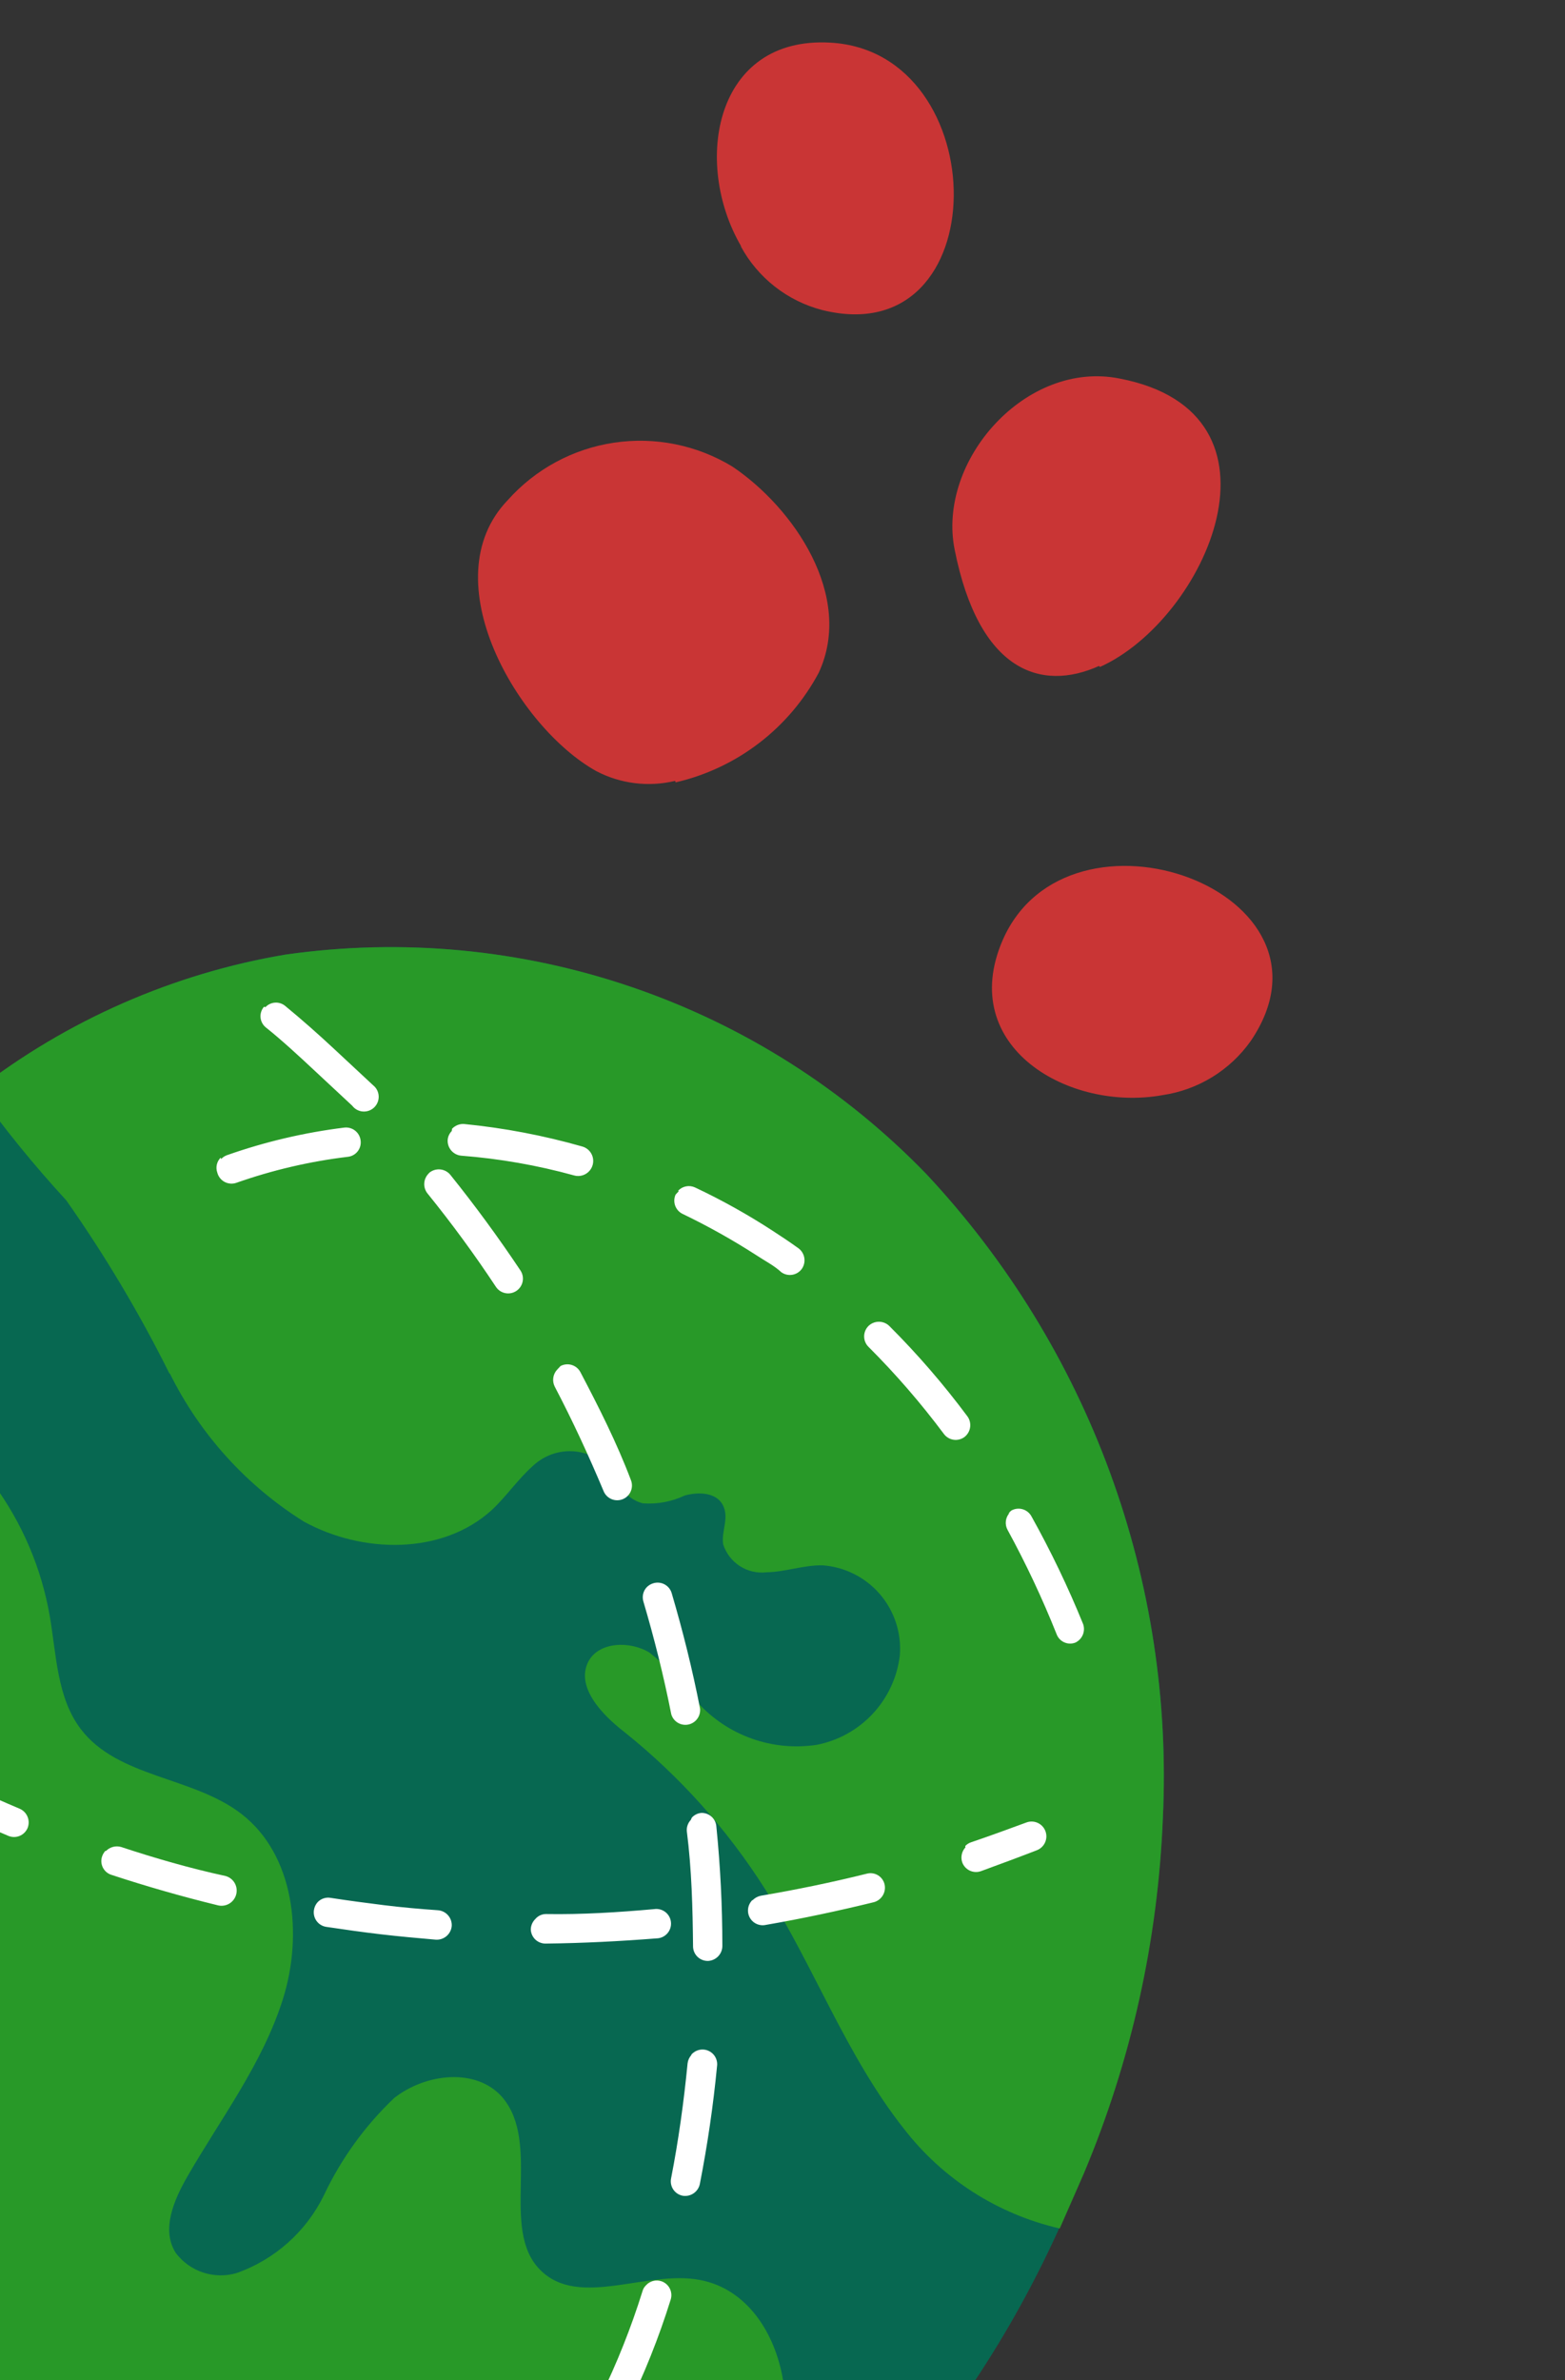 <svg width="317" height="482" viewBox="0 0 317 482" fill="none" xmlns="http://www.w3.org/2000/svg">
<rect x="0" y="0" width="317" height="482" fill="#333333" stroke="none"/>
<g clip-path="url(#clip0_1091_5090)">
<path d="M184.786 499.318C199.367 481.456 211.014 461.391 219.29 439.878C228.952 417.136 234.457 392.853 235.544 368.185C236.677 344.343 233.028 320.526 224.812 298.139C216.596 275.751 203.98 255.245 187.706 237.829C171.128 220.681 150.721 207.709 128.15 199.972C105.579 192.235 81.486 189.953 57.838 193.312C-1.875 203.094 -50.92 254.477 -63.461 313.686C-76.002 372.896 -54.295 436.717 -12.537 480.36C12.09 507.061 44.618 525.175 80.306 532.063C105.759 536.989 132.138 533.699 155.639 522.667C166.754 516.817 176.648 508.89 184.786 499.318" fill="#076851"/>
<path d="M34.445 278.229C40.543 290.494 49.906 300.832 61.506 308.108C73.388 314.651 89.617 314.938 99.656 305.75C102.627 302.957 104.926 299.536 107.903 296.896C109.368 295.491 111.198 294.524 113.183 294.105C115.168 293.687 117.23 293.834 119.133 294.529C123.657 296.74 125.302 303.314 130.248 304.437C133.142 304.646 136.042 304.103 138.669 302.863C141.479 302.069 145.126 302.204 146.444 304.84C147.761 307.476 146.049 310.108 146.484 312.739C147.064 314.555 148.257 316.112 149.859 317.144C151.461 318.177 153.373 318.62 155.268 318.399C159.024 318.338 162.772 316.935 166.57 316.987C168.805 317.142 170.986 317.738 172.987 318.742C174.989 319.745 176.771 321.135 178.23 322.833C179.689 324.53 180.797 326.5 181.49 328.63C182.183 330.76 182.446 333.007 182.265 335.241C181.737 339.654 179.817 343.788 176.785 347.044C173.753 350.299 169.766 352.506 165.401 353.346C161 354.011 156.506 353.581 152.315 352.096C148.125 350.612 144.367 348.116 141.373 344.832C138.554 341.049 135.268 337.64 131.592 334.683C127.597 332.222 121.239 332.455 119.155 336.519C116.605 341.56 121.82 347.159 126.428 350.71C137.701 359.72 147.39 370.55 155.097 382.754C164.993 398.497 171.514 416.435 183.058 431.044C190.925 441.249 202.093 448.402 214.658 451.284L219.53 440.176C229.144 417.325 234.569 392.939 235.544 368.185C236.677 344.343 233.027 320.526 224.812 298.139C216.596 275.751 203.979 255.245 187.706 237.829C171.136 220.67 150.729 207.691 128.156 199.953C105.583 192.215 81.486 189.94 57.838 193.312C35.049 197.152 13.554 206.583 -4.72 220.762C0.862 228.563 6.918 236.013 13.415 243.068C21.242 254.197 28.219 265.901 34.287 278.082" fill="#289928"/>
<path d="M-12.538 480.36C12.088 507.06 44.616 525.175 80.305 532.063C105.758 536.989 132.137 533.699 155.637 522.667L159.285 520.577C158.713 517.824 158.373 515.027 158.27 512.216C158.013 502.485 160.096 492.783 158.764 483.015C157.432 473.247 151.948 464.283 142.934 461.967C131.829 459.038 117.446 467.887 109.339 459.594C101.232 451.301 109.693 434.118 101.779 424.744C96.508 418.648 86.197 419.87 79.849 424.858C73.904 430.507 69.063 437.213 65.573 444.632C61.963 451.958 55.632 457.586 47.935 460.311C45.706 460.966 43.332 460.927 41.129 460.199C38.926 459.472 36.998 458.09 35.601 456.238C32.602 451.516 35.234 445.514 37.947 440.775C44.787 428.904 53.191 417.897 57.306 404.823C61.42 391.748 59.641 375.631 48.887 367.32C39.08 359.741 23.866 360.031 16.357 350.144C11.538 343.801 11.434 335.176 10.091 327.326C8.416 317.615 4.506 308.431 -1.329 300.499C-7.164 292.567 -14.765 286.105 -23.533 281.62C-31.642 277.617 -40.571 275.543 -49.623 275.559C-55.778 287.685 -60.313 300.564 -63.111 313.865C-75.652 373.074 -53.946 436.896 -12.187 480.539" fill="#289928"/>
<path d="M-19.355 357.589C-18.905 357.109 -18.31 356.791 -17.662 356.684C-17.014 356.577 -16.349 356.687 -15.771 356.997C-9.406 360.33 -2.704 363.459 3.988 366.282C4.715 366.598 5.288 367.186 5.586 367.92C5.883 368.655 5.881 369.477 5.58 370.212C5.266 370.932 4.681 371.501 3.952 371.793C3.222 372.085 2.407 372.078 1.684 371.773C-5.164 368.88 -12.022 365.68 -18.542 362.276C-19.237 361.906 -19.76 361.279 -20 360.53C-20.24 359.78 -20.18 358.965 -19.831 358.258L-19.276 357.663L-19.355 357.589ZM21.461 374.845C21.857 374.438 22.357 374.147 22.907 374.005C23.457 373.863 24.035 373.875 24.577 374.04C31.365 376.284 38.53 378.361 45.676 379.901C46.462 380.111 47.13 380.625 47.536 381.329C47.941 382.034 48.05 382.871 47.837 383.657C47.626 384.442 47.11 385.113 46.405 385.52C45.7 385.927 44.863 386.037 44.078 385.827C36.846 384.06 29.605 381.986 22.585 379.674C22.209 379.558 21.86 379.368 21.559 379.114C21.259 378.86 21.013 378.548 20.836 378.196C20.66 377.844 20.556 377.461 20.531 377.067C20.506 376.674 20.561 376.28 20.692 375.908C20.834 375.503 21.056 375.129 21.345 374.811L21.461 374.845ZM64.341 385.199C64.677 384.846 65.095 384.581 65.559 384.431C66.022 384.28 66.516 384.247 66.995 384.335C70.619 384.892 74.24 385.373 77.821 385.817C81.402 386.261 85.094 386.586 88.707 386.837C89.499 386.897 90.236 387.265 90.758 387.862C91.281 388.46 91.547 389.239 91.501 390.032C91.43 390.825 91.051 391.56 90.445 392.077C89.838 392.594 89.054 392.853 88.26 392.797C84.568 392.472 80.875 392.148 77.141 391.709C73.406 391.271 69.746 390.753 66.046 390.199C65.27 390.072 64.577 389.643 64.117 389.006C63.657 388.369 63.468 387.576 63.59 386.799C63.679 386.204 63.94 385.648 64.341 385.199V385.199ZM108.476 388.566C108.745 388.26 109.076 388.016 109.448 387.85C109.819 387.684 110.222 387.601 110.629 387.605C117.765 387.727 125.227 387.262 132.49 386.612C132.895 386.549 133.308 386.571 133.704 386.675C134.1 386.779 134.47 386.963 134.791 387.217C135.112 387.47 135.377 387.787 135.57 388.148C135.763 388.509 135.879 388.906 135.911 389.314C135.944 389.723 135.892 390.133 135.759 390.521C135.625 390.909 135.414 391.265 135.137 391.567C134.86 391.87 134.524 392.112 134.15 392.28C133.776 392.447 133.371 392.535 132.962 392.539C125.619 393.115 118.078 393.506 110.604 393.589C110.211 393.604 109.82 393.542 109.452 393.405C109.084 393.269 108.746 393.061 108.459 392.794C108.172 392.526 107.941 392.204 107.779 391.847C107.617 391.49 107.527 391.103 107.514 390.711C107.536 389.954 107.839 389.231 108.365 388.685L108.476 388.566ZM152.444 384.807C152.893 384.346 153.47 384.031 154.1 383.902C161.306 382.68 168.54 381.187 175.574 379.434C175.953 379.332 176.349 379.308 176.738 379.363C177.127 379.418 177.5 379.55 177.837 379.753C178.173 379.955 178.465 380.223 178.695 380.541C178.925 380.859 179.088 381.22 179.176 381.603C179.349 382.368 179.219 383.171 178.813 383.844C178.407 384.516 177.757 385.006 176.999 385.21C169.812 386.97 162.427 388.544 155.108 389.81C154.477 389.945 153.819 389.872 153.234 389.601C152.649 389.331 152.168 388.877 151.863 388.309C151.558 387.741 151.446 387.089 151.544 386.451C151.642 385.812 151.944 385.223 152.405 384.77" fill="white"/>
<path d="M195.513 373.832C195.854 373.474 196.28 373.207 196.752 373.058C200.428 371.811 204.139 370.448 207.85 369.085C208.593 368.793 209.42 368.808 210.15 369.126C210.88 369.445 211.453 370.041 211.743 370.783C212.033 371.525 212.016 372.352 211.696 373.083C211.376 373.814 210.779 374.388 210.036 374.68C206.328 376.12 202.503 377.526 198.679 378.931C197.935 379.189 197.12 379.143 196.412 378.803C195.703 378.462 195.159 377.855 194.897 377.114C194.728 376.599 194.7 376.047 194.817 375.517C194.934 374.986 195.19 374.497 195.56 374.099" fill="white"/>
<path d="M53.755 203.97C54.272 203.414 54.983 203.08 55.74 203.038C56.496 202.996 57.239 203.249 57.812 203.744C61.165 206.497 64.448 209.407 67.656 212.395C70.865 215.384 73.043 217.413 75.578 219.774C75.91 220.037 76.182 220.367 76.376 220.742C76.57 221.118 76.682 221.531 76.704 221.954C76.726 222.376 76.658 222.799 76.504 223.194C76.35 223.589 76.113 223.946 75.811 224.243C75.508 224.539 75.145 224.768 74.748 224.914C74.35 225.06 73.926 225.119 73.504 225.089C73.082 225.058 72.671 224.938 72.3 224.736C71.928 224.534 71.604 224.255 71.349 223.918C68.735 221.483 66.16 219.084 63.427 216.539C60.694 213.993 57.169 210.709 53.857 208.069C53.55 207.823 53.295 207.517 53.109 207.17C52.923 206.823 52.809 206.442 52.774 206.049C52.739 205.656 52.784 205.26 52.906 204.885C53.027 204.51 53.224 204.163 53.483 203.865L53.755 203.97ZM86.739 237.734L86.998 237.456C87.617 236.969 88.4 236.741 89.182 236.819C89.965 236.898 90.685 237.277 91.192 237.878C96.198 244.098 100.986 250.634 105.432 257.297C105.867 257.957 106.021 258.764 105.86 259.539C105.7 260.315 105.238 260.995 104.577 261.431C103.916 261.868 103.109 262.024 102.334 261.865C101.559 261.706 100.879 261.246 100.445 260.586C96.117 254.034 91.452 247.685 86.567 241.652C86.127 241.085 85.904 240.381 85.936 239.663C85.967 238.946 86.252 238.262 86.739 237.734ZM112.868 277.349L113.534 276.634C113.88 276.45 114.259 276.336 114.649 276.298C115.039 276.26 115.432 276.3 115.807 276.414C116.181 276.529 116.529 276.716 116.83 276.965C117.132 277.215 117.381 277.521 117.564 277.867C121.298 284.978 124.917 292.131 127.784 299.696C128.084 300.427 128.08 301.249 127.775 301.979C127.469 302.709 126.886 303.289 126.154 303.59C125.422 303.892 124.601 303.89 123.871 303.586C123.141 303.282 122.563 302.701 122.264 301.969C119.257 294.793 115.943 287.628 112.374 280.818C112.092 280.269 111.985 279.646 112.067 279.033C112.148 278.42 112.415 277.846 112.831 277.388L112.868 277.349ZM130.984 321.437C131.356 321.053 131.822 320.771 132.336 320.621C133.091 320.391 133.905 320.47 134.6 320.84C135.296 321.21 135.816 321.84 136.047 322.594C138.303 330.257 140.259 338.085 141.795 345.967C141.879 346.71 141.681 347.458 141.24 348.063C140.799 348.668 140.148 349.086 139.414 349.234C138.681 349.381 137.919 349.248 137.281 348.86C136.643 348.472 136.174 347.858 135.968 347.14C134.438 339.411 132.527 331.773 130.315 324.299C130.17 323.806 130.155 323.283 130.272 322.781C130.39 322.279 130.635 321.816 130.984 321.437V321.437ZM140.137 368.078C140.635 367.529 141.322 367.189 142.06 367.126C142.84 367.105 143.596 367.391 144.166 367.922C144.737 368.453 145.075 369.187 145.11 369.967C145.914 377.953 146.317 385.976 146.318 394.005C146.333 394.794 146.04 395.559 145.502 396.137C144.963 396.715 144.221 397.061 143.433 397.102C142.653 397.123 141.897 396.837 141.326 396.306C140.756 395.775 140.417 395.041 140.383 394.261C140.305 386.403 140.116 378.663 139.12 370.838C139.085 370.422 139.139 370.002 139.278 369.607C139.416 369.213 139.636 368.851 139.923 368.546L140.137 368.078ZM140.02 416.095C140.438 415.603 141.005 415.26 141.635 415.117C142.265 414.974 142.923 415.04 143.511 415.304C144.1 415.567 144.586 416.015 144.897 416.58C145.209 417.144 145.328 417.795 145.238 418.434C144.476 426.4 143.294 434.42 141.76 442.261C141.602 443.033 141.15 443.714 140.5 444.16C139.85 444.606 139.053 444.782 138.276 444.651C137.89 444.576 137.523 444.426 137.196 444.208C136.869 443.99 136.588 443.709 136.37 443.382C136.152 443.055 136.001 442.688 135.926 442.302C135.851 441.916 135.853 441.518 135.932 441.133C137.433 433.485 138.507 425.661 139.274 417.848C139.351 417.208 139.625 416.608 140.059 416.132L140.02 416.095ZM130.846 462.794C131.223 462.372 131.715 462.067 132.261 461.918C132.807 461.768 133.384 461.781 133.923 461.953C134.672 462.192 135.295 462.718 135.656 463.416C136.018 464.114 136.089 464.927 135.853 465.678C133.444 473.412 130.433 480.946 126.848 488.212C126.454 488.84 125.84 489.299 125.127 489.501C124.414 489.702 123.653 489.63 122.99 489.301C122.328 488.971 121.813 488.406 121.546 487.716C121.278 487.026 121.277 486.261 121.542 485.569C124.963 478.586 127.842 471.353 130.156 463.932C130.275 463.515 130.5 463.137 130.809 462.834L130.846 462.794ZM97.993 516.728L98.215 516.489C102.256 512.853 105.969 508.867 109.31 504.578C109.535 504.223 109.832 503.919 110.182 503.686C110.532 503.453 110.927 503.297 111.341 503.227C111.755 503.157 112.179 503.176 112.585 503.282C112.991 503.387 113.37 503.578 113.697 503.84C114.025 504.103 114.292 504.432 114.483 504.805C114.674 505.179 114.784 505.589 114.805 506.008C114.826 506.428 114.759 506.847 114.607 507.239C114.455 507.631 114.222 507.986 113.923 508.282C110.347 512.917 106.347 517.21 101.978 521.107C101.395 521.543 100.674 521.752 99.949 521.694C99.225 521.636 98.547 521.315 98.044 520.791C97.54 520.268 97.246 519.578 97.216 518.851C97.187 518.125 97.423 517.412 97.882 516.847" fill="white"/>
<path d="M44.802 234.707C45.122 234.361 45.52 234.096 45.964 233.936C53.666 231.223 61.637 229.35 69.738 228.348C70.13 228.301 70.526 228.332 70.906 228.44C71.285 228.547 71.638 228.729 71.946 228.975C72.254 229.22 72.511 229.525 72.7 229.87C72.889 230.216 73.008 230.595 73.049 230.987C73.097 231.374 73.068 231.767 72.962 232.143C72.856 232.518 72.676 232.869 72.433 233.175C72.19 233.48 71.888 233.734 71.546 233.921C71.204 234.109 70.827 234.226 70.439 234.266C62.779 235.186 55.24 236.941 47.957 239.5C47.565 239.65 47.145 239.715 46.727 239.691C46.308 239.667 45.899 239.556 45.527 239.363C45.155 239.17 44.828 238.901 44.567 238.573C44.306 238.245 44.118 237.865 44.014 237.459C43.833 236.945 43.799 236.391 43.916 235.858C44.034 235.325 44.297 234.835 44.678 234.444L44.802 234.707ZM91.564 228.583C91.869 228.26 92.24 228.006 92.651 227.839C93.062 227.672 93.504 227.595 93.947 227.614C102.072 228.412 110.106 229.94 117.954 232.179C118.73 232.4 119.385 232.92 119.776 233.625C120.167 234.329 120.261 235.161 120.039 235.937C119.816 236.713 119.295 237.37 118.589 237.763C117.883 238.155 117.051 238.252 116.276 238.031C108.811 235.971 101.163 234.633 93.439 234.036C92.646 233.967 91.913 233.59 91.397 232.985C90.881 232.379 90.625 231.595 90.682 230.801C90.745 230.139 91.035 229.518 91.504 229.045L91.564 228.583ZM137.357 241.131C137.787 240.675 138.35 240.365 138.965 240.246C139.581 240.127 140.218 240.205 140.785 240.469C146.204 243.024 151.441 245.945 156.462 249.213C158.265 250.374 159.992 251.538 161.722 252.778C162.362 253.247 162.792 253.95 162.919 254.734C163.046 255.518 162.861 256.321 162.403 256.971C161.935 257.608 161.236 258.033 160.456 258.155C159.677 258.277 158.882 258.086 158.245 257.622C156.78 256.257 154.907 255.329 153.22 254.202C148.407 251.099 143.407 248.298 138.246 245.816C137.552 245.476 137.019 244.879 136.758 244.151C136.497 243.424 136.529 242.623 136.847 241.917L137.476 241.242L137.357 241.131ZM175.913 268.517C176.48 267.97 177.236 267.664 178.023 267.664C178.81 267.664 179.566 267.969 180.131 268.516C185.841 274.217 191.125 280.33 195.942 286.804C196.412 287.441 196.614 288.237 196.505 289.022C196.396 289.807 195.984 290.519 195.358 291.005C194.723 291.475 193.928 291.674 193.148 291.559C192.367 291.444 191.665 291.024 191.195 290.391C186.542 284.159 181.445 278.271 175.944 272.773C175.382 272.231 175.057 271.489 175.037 270.708C175.018 269.927 175.305 269.169 175.839 268.597L175.913 268.517ZM204.25 306.556C204.421 306.297 204.633 306.069 204.879 305.881C205.569 305.504 206.378 305.414 207.132 305.63C207.886 305.847 208.524 306.352 208.907 307.037C212.848 314.099 216.351 321.399 219.396 328.894C219.641 329.599 219.617 330.37 219.329 331.06C219.042 331.749 218.51 332.309 217.837 332.633C217.474 332.776 217.087 332.846 216.698 332.838C216.308 332.83 215.925 332.744 215.569 332.585C215.214 332.427 214.894 332.199 214.628 331.915C214.362 331.631 214.155 331.297 214.021 330.932C211.136 323.702 207.822 316.652 204.094 309.821C203.79 309.273 203.668 308.644 203.743 308.021C203.818 307.399 204.087 306.816 204.512 306.354" fill="white"/>
</g>
<path d="M136.739 158.136C131.35 159.43 125.675 158.724 120.766 156.149C104.929 147.326 87.309 117.428 102.845 101.283C108.434 95.009 116.044 90.893 124.353 89.649C132.663 88.405 141.146 90.112 148.33 94.473C160.753 102.806 173.039 120.7 165.843 136.227C162.878 141.785 158.758 146.642 153.759 150.473C148.76 154.304 142.998 157.019 136.861 158.435" fill="#C93535"/>
<path d="M235.511 221.766C216.521 225.207 193.793 212.008 203.064 190.46C216.355 159.788 273.953 180.518 253.323 210.84C251.244 213.768 248.595 216.246 245.534 218.123C242.473 220.001 239.064 221.24 235.511 221.766Z" fill="#C93535"/>
<path d="M150.111 49.853C140.246 32.924 144.778 7.306 168.166 8.634C201.607 10.459 202.003 71.661 166.51 62.778C163.03 61.87 159.773 60.256 156.942 58.037C154.111 55.818 151.765 53.041 150.051 49.877" fill="#C93535"/>
<path d="M222.634 134.853C210.84 140.171 198.282 135.947 193.373 111.328C189.742 93.245 207.86 72.828 226.826 76.666C263.011 83.657 244.276 125.434 222.792 135.068" fill="#C93535"/>
<defs>
<clipPath id="clip0_1091_5090">
<rect width="316.701" height="349.399" fill="white" transform="translate(-0.273 132.601)"/>
</clipPath>
</defs>
</svg>
